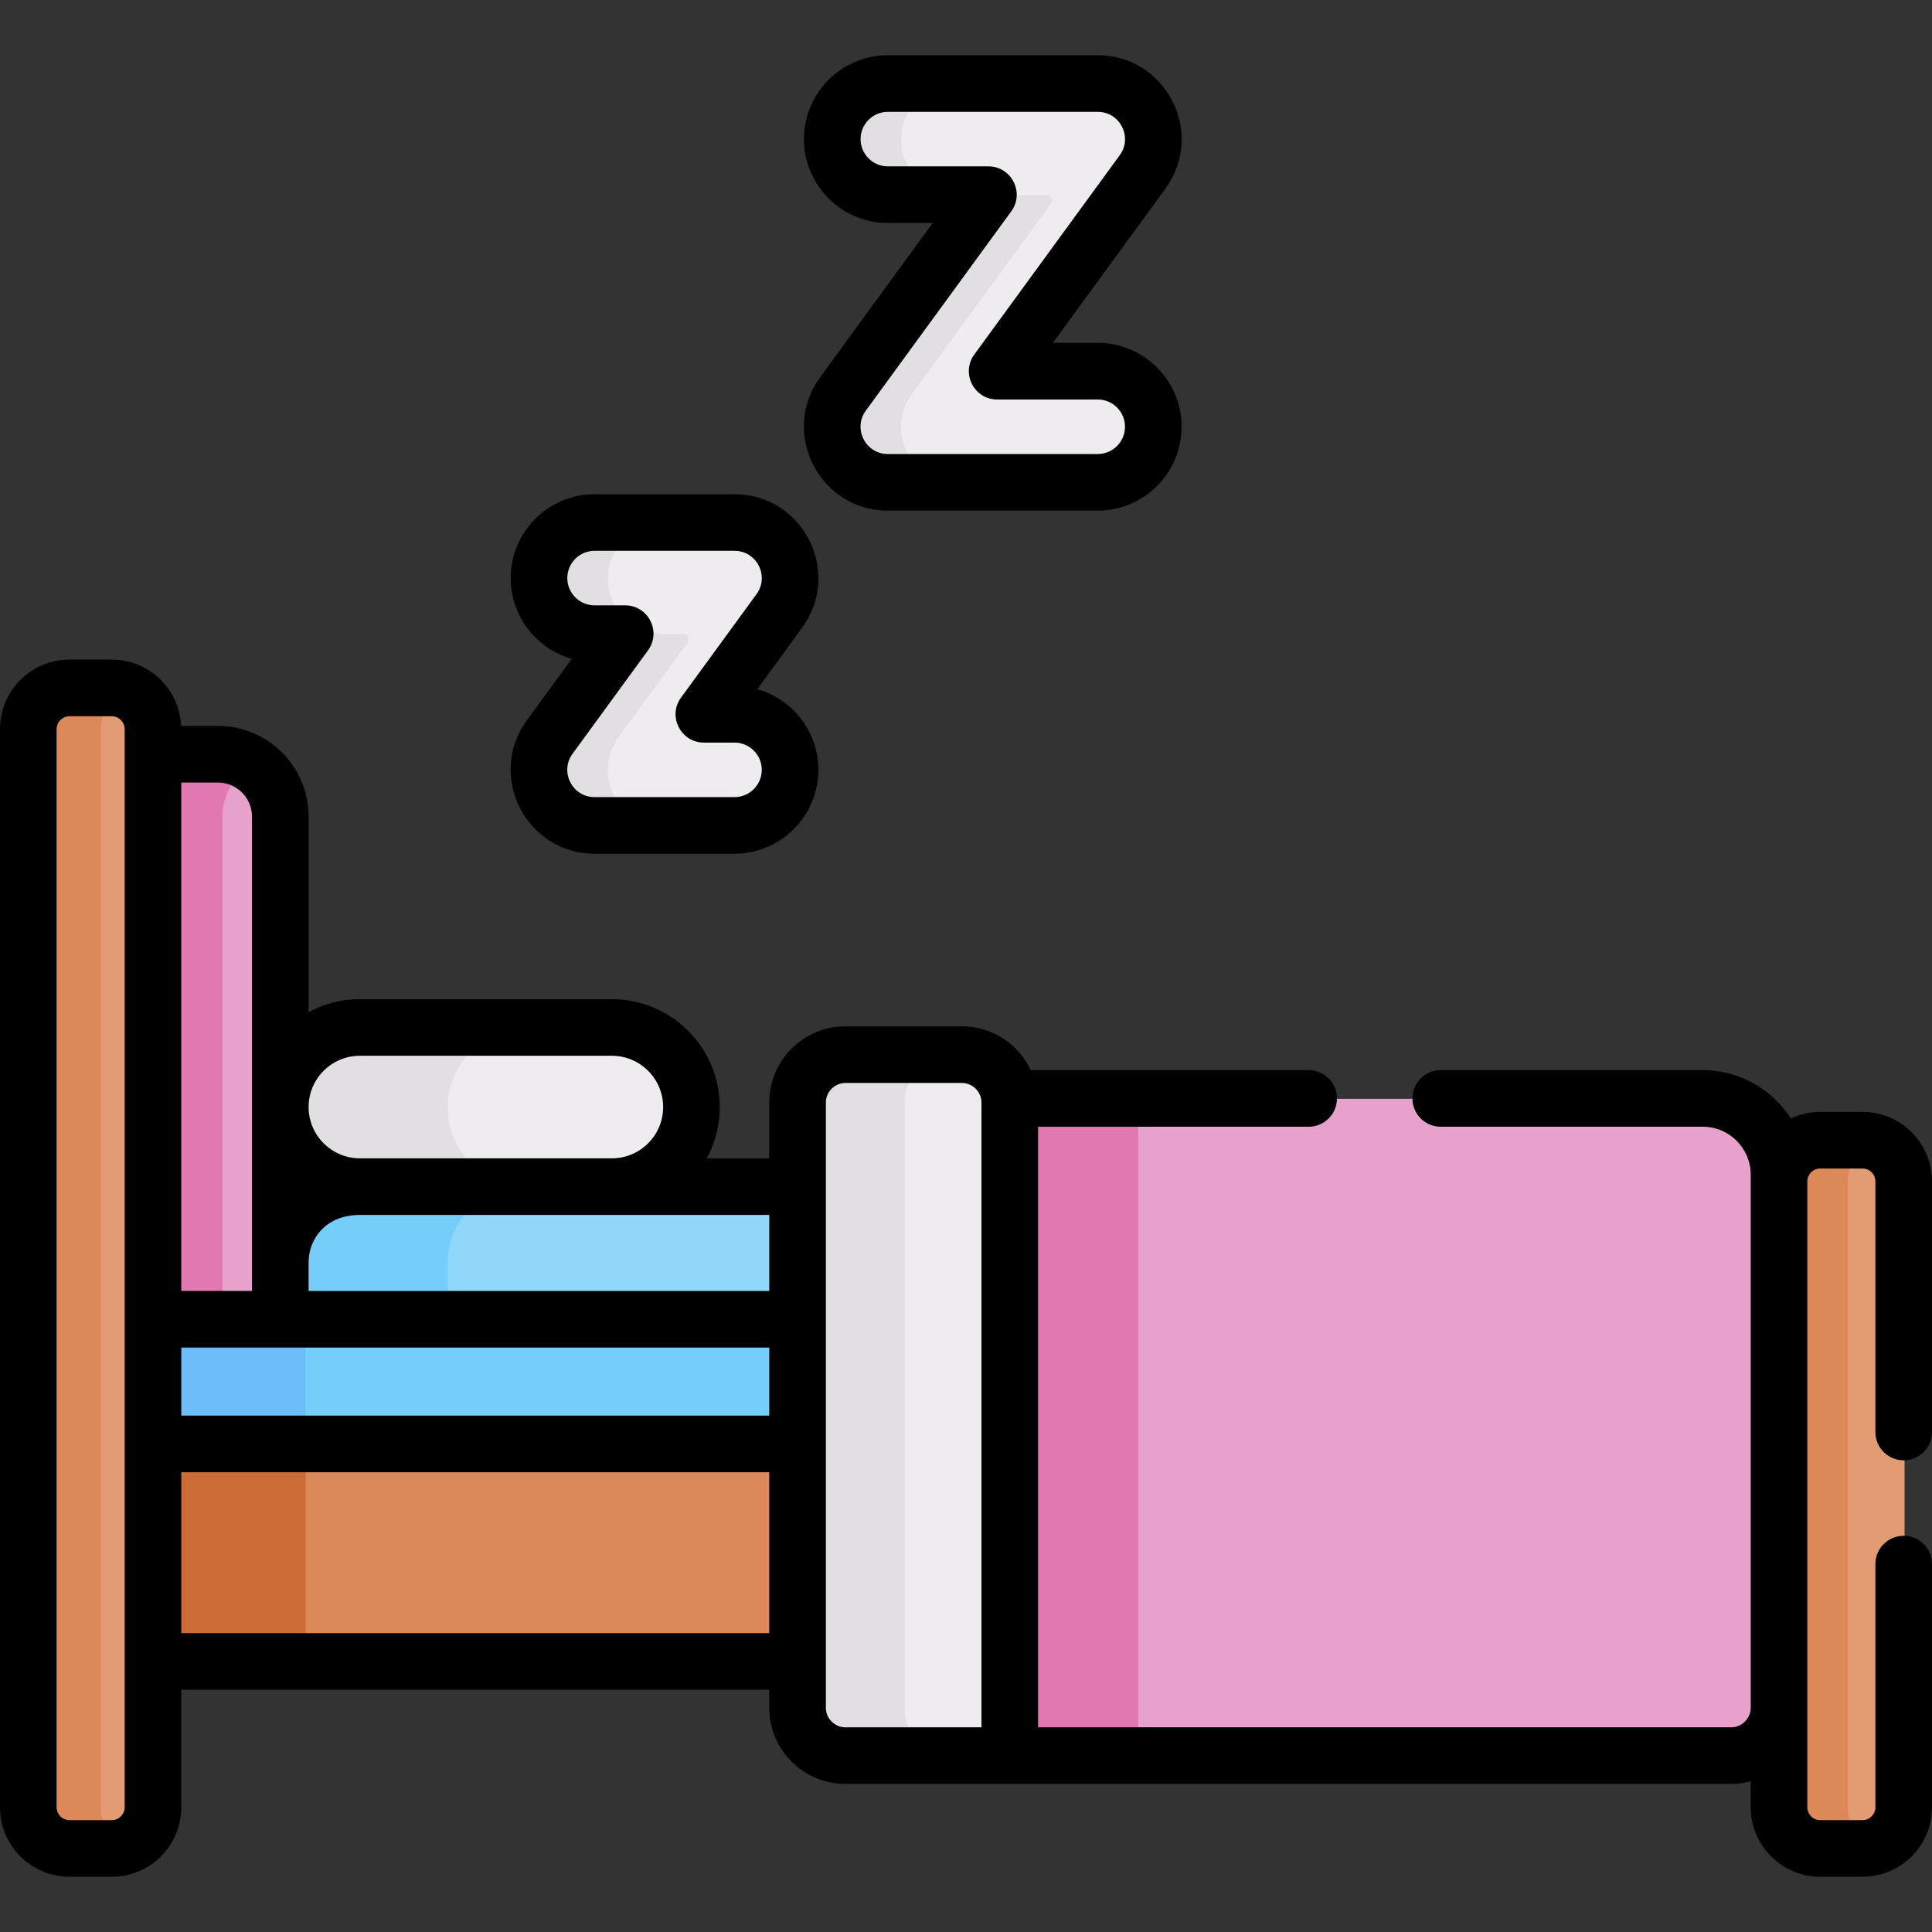 <svg id="Capa_1" enable-background="new 0 0 512.003 512.003" height="512" viewBox="0 0 512.003 512.003" width="512" xmlns="http://www.w3.org/2000/svg"><rect x="0" y="0" width="512.003" height="512.003" fill="#333333" stroke="none"/><g><g><path d="m57.992 199.985h-17.223l-3.885 4.283v149.333h35.333l2.294-3.883v-133.213c.001-9.086-7.433-16.52-16.519-16.52z" fill="#e7a2cb"/><path d="m58.931 216.505c0-5.883 3.126-11.059 7.791-13.987-2.539-1.594-5.527-2.533-8.729-2.533h-17.224l-3.885 4.283v149.333h24.34l-2.294-3.883v-133.213z" fill="#e278b1"/><path d="m211.591 314.569h-117.045c-11.019 0-20.035 9.016-20.035 20.035v15.114l2.706 3.883h138v-34.333z" fill="#90d8f9"/><path d="m118.605 334.604c0-11.019 9.016-20.035 20.035-20.035h-44.094c-11.019 0-20.035 9.016-20.035 20.035v15.114l2.706 3.883h44.093l-2.706-3.883v-15.114z" fill="#75cef9"/><path d="m36.884 380.601h178.333v59.801h-178.333z" fill="#dd8858"/><path d="m36.884 380.601h44.093v59.801h-44.093z" fill="#cb6c35"/><path d="m493.835 302.267h-12.248c-5.993 0-10.896 4.903-10.896 10.896v165.902c0 5.993 4.903 10.896 10.896 10.896h12.248c5.993 0 10.896-4.903 10.896-10.896v-165.902c0-5.992-4.903-10.896-10.896-10.896z" fill="#e39b74"/><path d="m36.884 349.718h178.333v33.04h-178.333z" fill="#75cef9"/><path d="m36.884 349.718h44.093v33.04h-44.093z" fill="#6bbef6"/><path d="m162.383 272.391h-66.782c-11.599 0-21.089 9.49-21.089 21.089s9.49 21.089 21.089 21.089h66.782c11.599 0 21.089-9.49 21.089-21.089s-9.49-21.089-21.089-21.089z" fill="#efecef"/><path d="m118.663 293.48c0-11.599 9.49-21.089 21.089-21.089h-44.151c-11.599 0-21.089 9.49-21.089 21.089s9.49 21.089 21.089 21.089h44.152c-11.6 0-21.09-9.49-21.09-21.089z" fill="#e2dfe2"/><g><path d="m451.481 291.196h-185.705c.029.349.054.699.054 1.054v173.107h193.209c6.959 0 12.654-5.694 12.654-12.654v-141.297c-.002-11.116-9.096-20.21-20.212-20.21z" fill="#e7a2cb"/></g><path d="m301.648 465.357v-174.161h-35.873c.029.349.054.699.054 1.054v173.107z" fill="#e278b1"/><path d="m206.775 161.978c7.101-9.73.151-23.406-11.895-23.406h-37.085c-8.369 0-15.107 6.981-14.709 15.438.373 7.92 7.196 14.013 15.125 14.013h4.877c1.171 0 1.846 1.329 1.156 2.275l-18.345 25.14c-7.087 9.712-.131 23.406 11.896 23.406h36.669c7.929 0 14.751-6.093 15.125-14.013.398-8.456-6.34-15.438-14.709-15.438h-5.294c-1.171 0-1.846-1.329-1.156-2.275z" fill="#efecef"/><path d="m291.142 98.468h-23.836c-1.171 0-1.846-1.329-1.156-2.275l36.888-50.55c7.087-9.712.131-23.406-11.896-23.406h-55.628c-8.369 0-15.107 6.981-14.709 15.438.373 7.92 7.196 14.013 15.125 14.013h23.42c1.171 0 1.846 1.329 1.156 2.275l-36.888 50.55c-7.088 9.712-.131 23.405 11.895 23.405h55.212c7.929 0 14.751-6.093 15.125-14.013.399-8.456-6.34-15.437-14.708-15.437z" fill="#efecef"/><path d="m163.899 195.438 18.345-25.14c.69-.946.015-2.275-1.156-2.275h-4.877c-7.929 0-14.751-6.093-15.125-14.013-.398-8.456 6.34-15.438 14.709-15.438h-18c-8.369 0-15.107 6.981-14.709 15.438.373 7.92 7.196 14.013 15.125 14.013h4.877c1.171 0 1.846 1.329 1.156 2.275l-18.345 25.14c-7.087 9.712-.131 23.406 11.896 23.406h18c-12.027 0-18.983-13.694-11.896-23.406z" fill="#e2dfe2"/><g fill="#e2dfe2"><path d="m241.618 104.514 36.888-50.55c.69-.946.015-2.275-1.156-2.275h-18c1.171 0 1.846 1.329 1.156 2.275l-36.888 50.55c-7.088 9.712-.131 23.405 11.895 23.405h18c-12.026 0-18.982-13.693-11.895-23.405z"/><path d="m235.93 51.689h18c-7.929 0-14.752-6.093-15.125-14.013-.398-8.456 6.34-15.438 14.709-15.438h-18c-8.369 0-15.107 6.981-14.709 15.438.373 7.92 7.196 14.013 15.125 14.013z"/></g><path d="m255.176 279.596h-30.931c-6.959 0-12.654 5.694-12.654 12.654v160.454c0 6.959 5.694 12.654 12.654 12.654h43.584v-173.108c0-6.959-5.694-12.654-12.653-12.654z" fill="#efecef"/><path d="m239.71 452.704v-160.454c0-6.959 5.694-12.654 12.654-12.654h-28.119c-6.959 0-12.654 5.694-12.654 12.654v160.454c0 6.959 5.694 12.654 12.654 12.654h28.119c-6.96-.001-12.654-5.695-12.654-12.654z" fill="#e2dfe2"/><path d="m29.873 182.41h-11.248c-5.993 0-10.896 4.903-10.896 10.896v285.759c0 5.993 4.903 10.896 10.896 10.896h11.248c5.993 0 10.896-4.903 10.896-10.896v-285.759c0-5.992-4.903-10.896-10.896-10.896z" fill="#e39b74"/><g fill="#dd8858"><path d="m489.691 479.065v-165.902c0-4.815 3.168-8.92 7.52-10.351-1.065-.35-2.198-.545-3.376-.545h-12.248c-5.993 0-10.896 4.903-10.896 10.896v165.902c0 5.993 4.903 10.896 10.896 10.896h12.248c1.178 0 2.311-.195 3.376-.545-4.352-1.431-7.52-5.536-7.52-10.351z"/><path d="m26.729 479.065v-285.759c0-4.627 2.929-8.594 7.02-10.167-1.207-.464-2.511-.729-3.876-.729h-11.248c-5.993 0-10.896 4.903-10.896 10.896v285.759c0 5.993 4.903 10.896 10.896 10.896h11.248c1.365 0 2.669-.265 3.876-.729-4.091-1.573-7.02-5.54-7.02-10.167z"/></g></g><g><path d="m157.566 226.246h37.085c12.255 0 22.226-9.971 22.226-22.226 0-10.163-6.856-18.755-16.188-21.392l11.916-16.328c10.695-14.656.193-35.326-17.954-35.326h-37.085c-12.255 0-22.226 9.971-22.226 22.226 0 10.163 6.855 18.755 16.187 21.392l-11.915 16.328c-10.695 14.654-.196 35.326 17.954 35.326zm-5.837-26.485 20.005-27.415c3.603-4.937.077-11.921-6.059-11.921h-8.109c-3.984 0-7.226-3.241-7.226-7.226s3.241-7.226 7.226-7.226h37.085c5.896 0 9.318 6.712 5.837 11.484l-20.007 27.415c-3.611 4.948-.065 11.921 6.059 11.921h8.111c3.984 0 7.226 3.241 7.226 7.226s-3.241 7.226-7.226 7.226h-37.085c-5.896.001-9.32-6.711-5.837-11.484z"/><path d="m235.285 135.321h55.628c12.255 0 22.226-9.971 22.226-22.226s-9.971-22.225-22.226-22.225h-11.896l29.85-40.904c10.695-14.656.193-35.326-17.954-35.326h-55.628c-12.255 0-22.226 9.971-22.226 22.226s9.971 22.225 22.226 22.225h11.895l-29.849 40.904c-10.695 14.654-.196 35.326 17.954 35.326zm-5.837-26.485 38.548-52.825c3.603-4.937.077-11.921-6.059-11.921h-26.652c-3.984 0-7.226-3.241-7.226-7.225s3.241-7.226 7.226-7.226h55.628c5.906 0 9.313 6.722 5.837 11.484l-38.549 52.827c-3.611 4.948-.065 11.921 6.059 11.921h26.653c3.984 0 7.226 3.241 7.226 7.225s-3.241 7.226-7.226 7.226h-55.628c-5.897-.001-9.32-6.713-5.837-11.486z"/><path d="m504.503 387.005c4.143 0 7.5-3.357 7.5-7.5v-66.44c0-10.144-8.253-18.396-18.396-18.396h-11.248c-2.775 0-5.398.635-7.76 1.74-4.928-7.696-13.549-12.812-23.347-12.812h-69.443c-4.143 0-7.5 3.357-7.5 7.5s3.357 7.5 7.5 7.5h69.443c7.009 0 12.711 5.702 12.711 12.711v141.297c0 2.794-2.36 5.154-5.153 5.154h-183.709v-159.162h71.708c4.143 0 7.5-3.357 7.5-7.5s-3.357-7.5-7.5-7.5h-73.641c-3.226-6.841-10.169-11.599-18.221-11.599h-30.931c-11.113 0-20.154 9.041-20.154 20.153v14.819h-16.56c2.194-4.044 3.442-8.674 3.442-13.589 0-15.765-12.825-28.59-28.59-28.59h-66.782c-4.915 0-9.545 1.248-13.589 3.442v-51.828c0-13.245-10.775-24.021-24.021-24.021h-9.764c-.435-9.761-8.488-17.574-18.354-17.574h-11.248c-10.143.002-18.396 8.255-18.396 18.398v285.759c0 10.144 8.253 18.396 18.396 18.396h11.248c10.144 0 18.396-8.252 18.396-18.396v-31.164h155.822v4.802c0 11.113 9.041 20.154 20.154 20.154h234.793c1.784 0 3.505-.256 5.153-.693v6.901c0 10.144 8.252 18.396 18.396 18.396h11.248c10.144 0 18.396-8.252 18.396-18.396v-64.462c0-4.143-3.357-7.5-7.5-7.5s-7.5 3.357-7.5 7.5v64.462c0 1.841-1.556 3.396-3.396 3.396h-11.248c-1.841 0-3.396-1.555-3.396-3.396 0-12.572 0-160.58 0-165.902 0-1.841 1.555-3.396 3.396-3.396h11.248c1.841 0 3.396 1.555 3.396 3.396v66.44c.001 4.143 3.358 7.5 7.501 7.5zm-471.463 91.962c0 1.841-1.555 3.396-3.396 3.396h-11.248c-1.841 0-3.396-1.555-3.396-3.396v-285.759c0-1.841 1.556-3.396 3.396-3.396h11.248c1.841 0 3.396 1.556 3.396 3.396zm62.332-199.175h66.782c7.493 0 13.59 6.097 13.59 13.59s-6.097 13.589-13.59 13.589h-66.782c-7.493 0-13.589-6.096-13.589-13.589s6.096-13.59 13.589-13.59zm-47.332-72.406h9.723c4.974 0 9.021 4.047 9.021 9.021v118.1 7.613h-18.744zm155.822 225.417h-155.822v-42.643h155.822zm0-57.643h-155.822v-18.04h155.822zm0-33.04h-122.079v-7.613c0-6.121 4.488-12.535 13.589-12.535h108.49zm56.239 115.639h-36.084c-2.794 0-5.154-2.36-5.154-5.154 0-2.937 0-144.264 0-160.453 0-2.793 2.36-5.153 5.154-5.153h30.931c2.793 0 5.153 2.36 5.153 5.153z"/></g></g></svg>